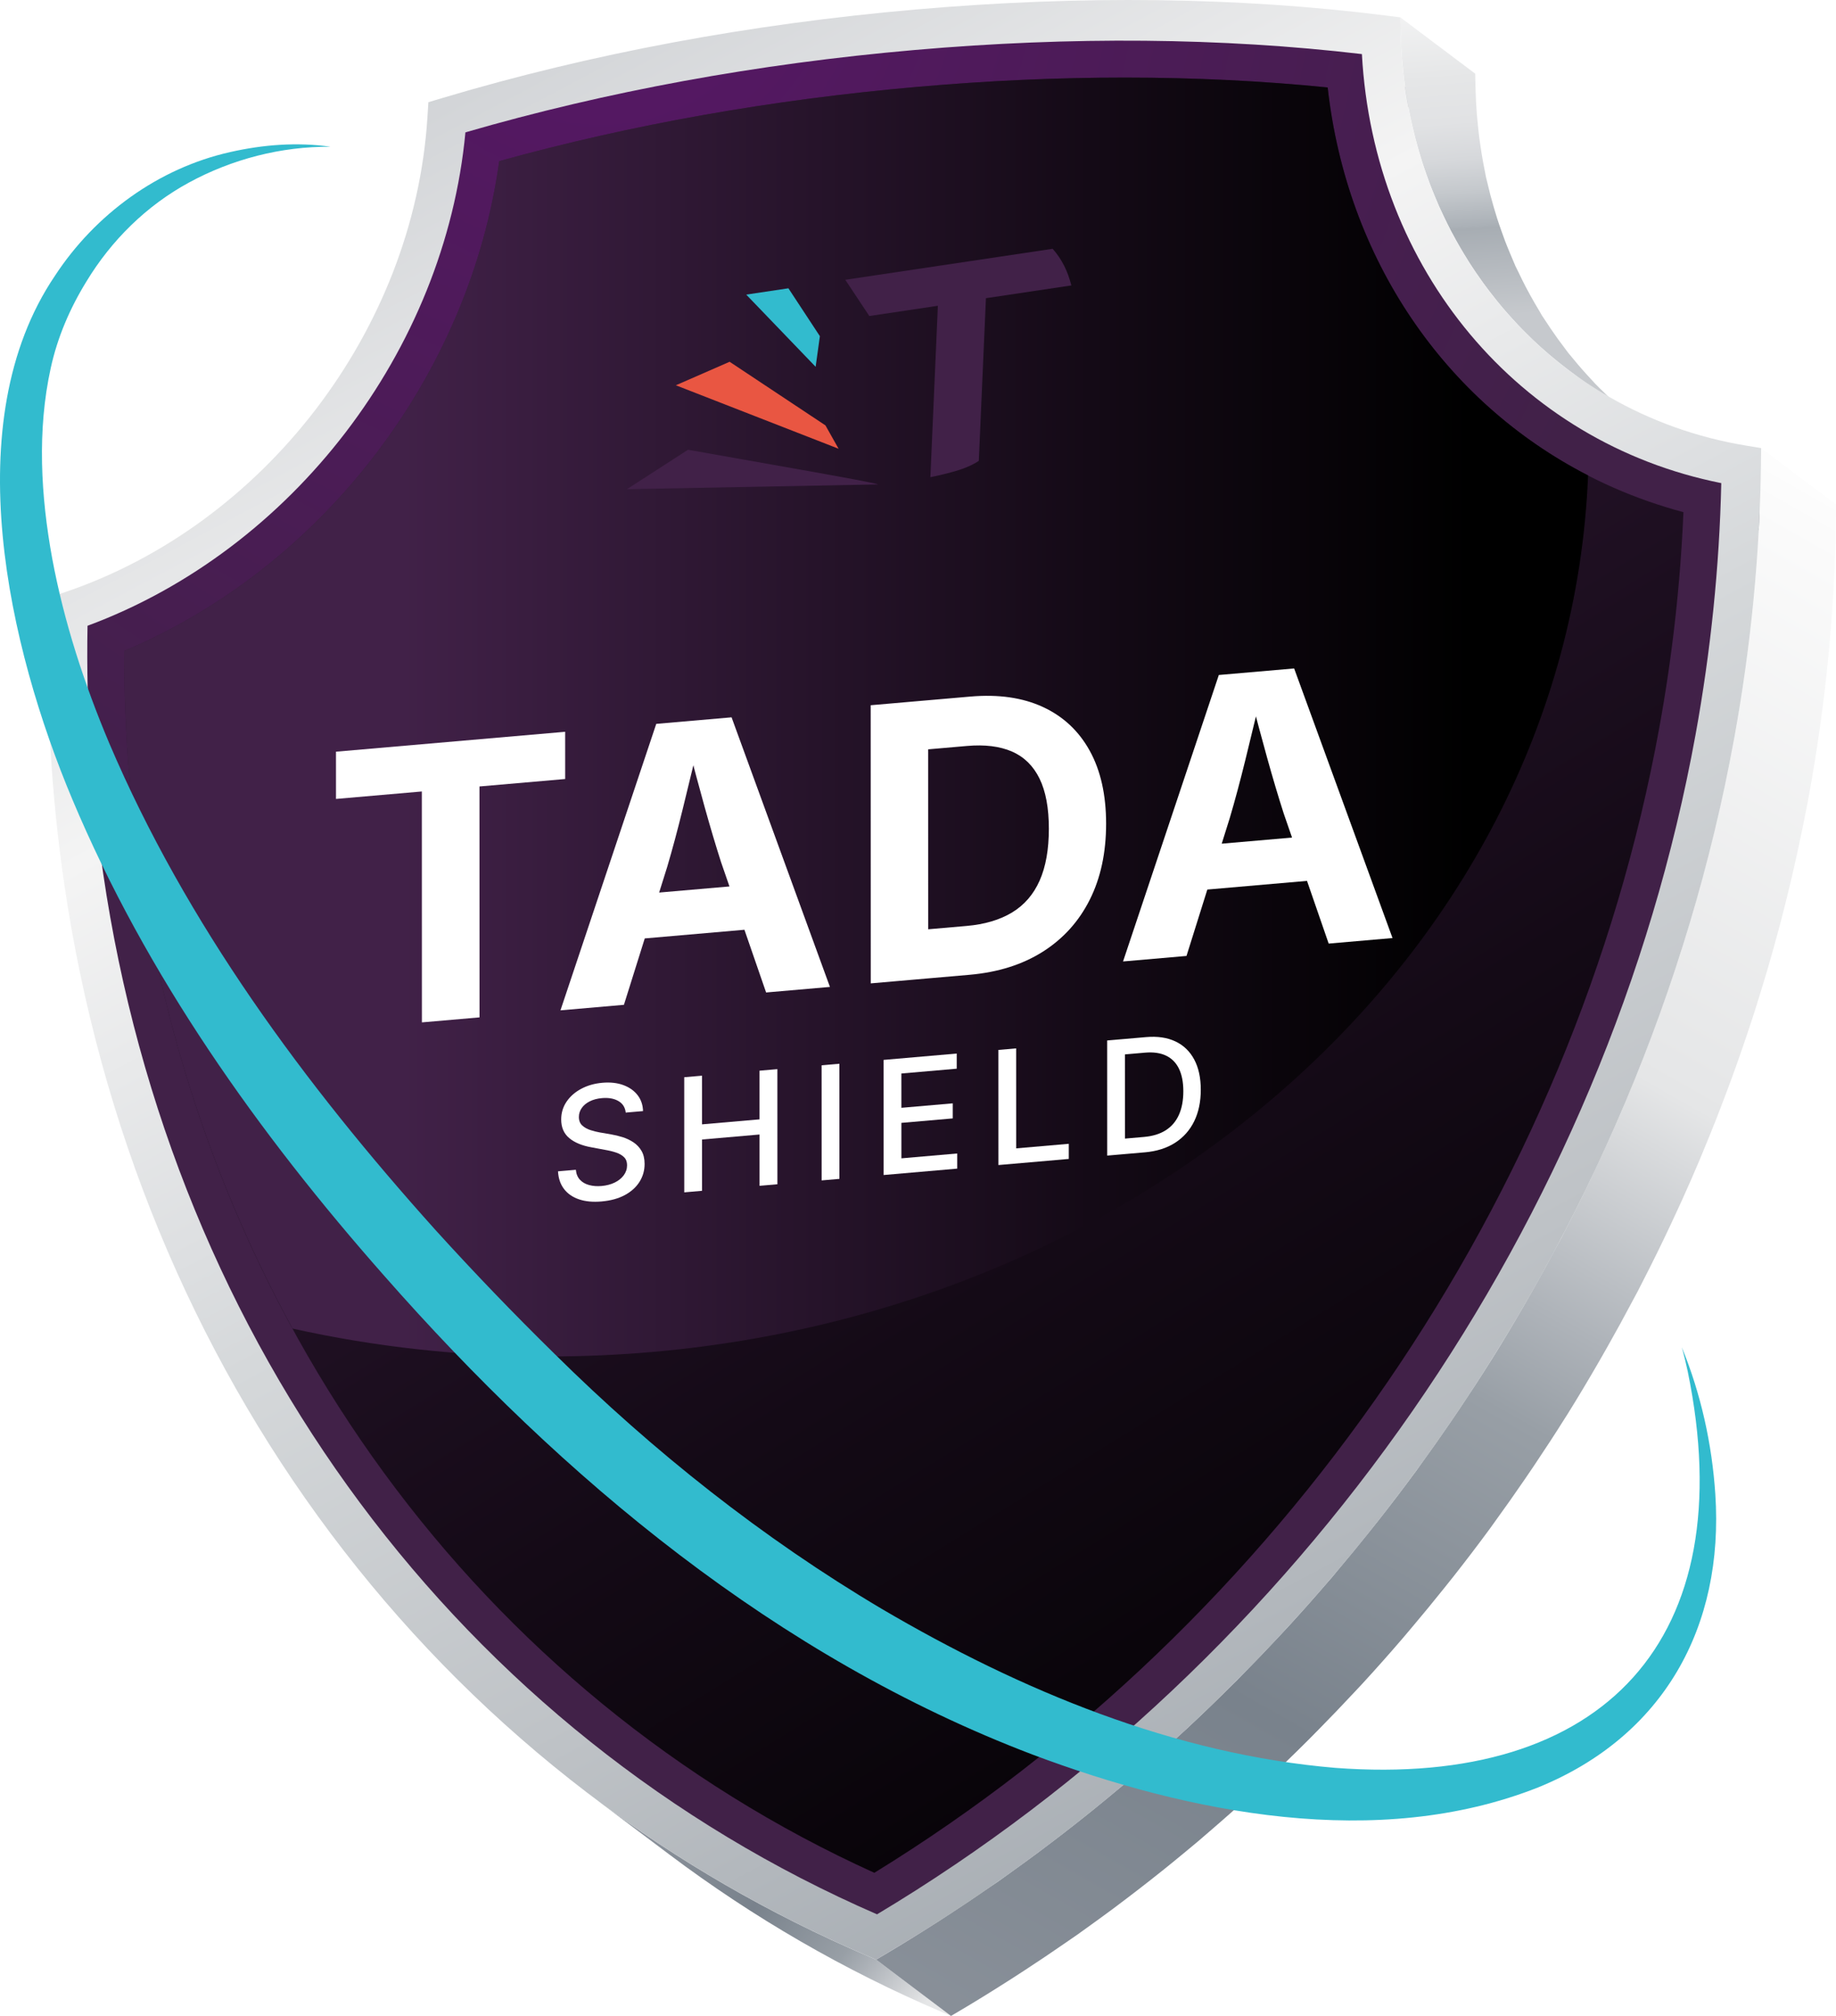 <?xml version="1.0" encoding="UTF-8"?>
<svg xmlns="http://www.w3.org/2000/svg" xmlns:xlink="http://www.w3.org/1999/xlink" viewBox="0 0 4628.57 5080.19">
  <defs>
    <style>
      .cls-1 {
        fill: #32bbce;
      }

      .cls-2 {
        fill: url(#linear-gradient-2);
      }

      .cls-3 {
        fill: url(#linear-gradient-10);
      }

      .cls-3, .cls-4 {
        mix-blend-mode: screen;
      }

      .cls-5 {
        fill: #fff;
      }

      .cls-6 {
        fill: url(#linear-gradient-4);
      }

      .cls-7 {
        fill: #412148;
      }

      .cls-8 {
        fill: #e95642;
      }

      .cls-9 {
        fill: url(#radial-gradient);
      }

      .cls-10 {
        fill: url(#linear-gradient-3);
      }

      .cls-11 {
        filter: url(#drop-shadow-1);
      }

      .cls-12 {
        fill: url(#linear-gradient-5);
      }

      .cls-4 {
        fill: url(#linear-gradient-8);
      }

      .cls-13 {
        isolation: isolate;
      }

      .cls-14 {
        fill: url(#linear-gradient-7);
      }

      .cls-15 {
        fill: url(#linear-gradient-9);
      }

      .cls-16 {
        fill: url(#linear-gradient-6);
      }

      .cls-17 {
        fill: url(#linear-gradient);
      }
    </style>
    <linearGradient id="linear-gradient" x1="1336.01" y1="331.21" x2="452.11" y2="1700.25" gradientUnits="userSpaceOnUse">
      <stop offset="0" stop-color="#fff"/>
      <stop offset=".2" stop-color="#dcdee0"/>
      <stop offset=".35" stop-color="#c6c9cd"/>
      <stop offset=".45" stop-color="#aeb3b9"/>
      <stop offset=".55" stop-color="#989fa6"/>
      <stop offset=".76" stop-color="#79828c"/>
      <stop offset="1" stop-color="#c6c9cd"/>
    </linearGradient>
    <linearGradient id="linear-gradient-2" x1="1506.96" y1="311.52" x2="3221.6" y2="238.42" gradientUnits="userSpaceOnUse">
      <stop offset="0" stop-color="#a7adb3"/>
      <stop offset=".19" stop-color="#bec2c6"/>
      <stop offset=".42" stop-color="#d5d8da"/>
      <stop offset=".48" stop-color="#dddfe1"/>
      <stop offset=".67" stop-color="#f4f4f4"/>
      <stop offset="1" stop-color="#c6c9cd"/>
    </linearGradient>
    <linearGradient id="linear-gradient-3" x1="3779.55" y1="-140.29" x2="3852.66" y2="790.14" gradientUnits="userSpaceOnUse">
      <stop offset="0" stop-color="#fff"/>
      <stop offset=".04" stop-color="#fbfbfb"/>
      <stop offset=".35" stop-color="#e5e6e7"/>
      <stop offset=".47" stop-color="#e1e2e4"/>
      <stop offset=".57" stop-color="#d6d8db"/>
      <stop offset=".66" stop-color="#c4c8cc"/>
      <stop offset=".75" stop-color="#abb1b7"/>
      <stop offset=".76" stop-color="#a7adb3"/>
      <stop offset="1" stop-color="#c6c9cd"/>
    </linearGradient>
    <linearGradient id="linear-gradient-4" x1="237.01" y1="1420.2" x2="1202.88" y2="4043.11" xlink:href="#linear-gradient-3"/>
    <linearGradient id="linear-gradient-5" x1="3890.47" y1="1188.34" x2="4528.13" y2="1188.34" xlink:href="#linear-gradient"/>
    <linearGradient id="linear-gradient-6" x1="2626.76" y1="5348.8" x2="1696.34" y2="4604.46" gradientUnits="userSpaceOnUse">
      <stop offset="0" stop-color="#fff"/>
      <stop offset=".04" stop-color="#fbfbfb"/>
      <stop offset=".35" stop-color="#e5e6e7"/>
      <stop offset=".49" stop-color="#aeb3b9"/>
      <stop offset=".55" stop-color="#989fa6"/>
      <stop offset=".76" stop-color="#79828c"/>
      <stop offset="1" stop-color="#899099"/>
    </linearGradient>
    <linearGradient id="linear-gradient-7" x1="4789.31" y1="1247" x2="2538.56" y2="5207.96" xlink:href="#linear-gradient-6"/>
    <radialGradient id="radial-gradient" cx="1515.45" cy="-152.75" fx="1515.45" fy="-152.75" r="5594.21" gradientUnits="userSpaceOnUse">
      <stop offset="0" stop-color="#581668"/>
      <stop offset=".13" stop-color="#51195e"/>
      <stop offset=".49" stop-color="#412148"/>
      <stop offset="1" stop-color="#412148"/>
    </radialGradient>
    <linearGradient id="linear-gradient-8" x1="1106.46" y1="86.7" x2="3924.32" y2="4641.36" gradientUnits="userSpaceOnUse">
      <stop offset="0" stop-color="#412148"/>
      <stop offset=".64" stop-color="#140a16"/>
      <stop offset="1" stop-color="#000"/>
    </linearGradient>
    <linearGradient id="linear-gradient-9" x1="3607.55" y1="4373.31" x2="1135.26" y2="-292.13" xlink:href="#linear-gradient-2"/>
    <linearGradient id="linear-gradient-10" x1="313.01" y1="1806.89" x2="4003.54" y2="1806.89" gradientUnits="userSpaceOnUse">
      <stop offset=".19" stop-color="#412148"/>
      <stop offset=".66" stop-color="#140a16"/>
      <stop offset=".92" stop-color="#000"/>
    </linearGradient>
    <filter id="drop-shadow-1" x="843.72" y="1680.48" width="2670" height="1351" filterUnits="userSpaceOnUse">
      <feOffset dx="3" dy="1"/>
      <feGaussianBlur result="blur" stdDeviation="1"/>
      <feFlood flood-color="#000" flood-opacity=".75"/>
      <feComposite in2="blur" operator="in"/>
      <feComposite in="SourceGraphic"/>
    </filter>
  </defs>
  <g class="cls-13">
    <g id="Layer_2" data-name="Layer 2">
      <g id="Layer_1-2" data-name="Layer 1">
        <g>
          <g>
            <g>
              <path class="cls-17" d="M470.78,1694.19c10.23-4.37,20.47-8.75,30.58-13.36,5.95-2.71,11.82-5.6,17.73-8.4,9.05-4.28,18.1-8.55,27.04-13.03,6.27-3.13,12.47-6.41,18.69-9.64,7.64-3.97,15.26-7.95,22.83-12.06,21.52-11.67,42.71-23.92,63.6-36.68,4.17-2.55,8.3-5.18,12.45-7.77,21.35-13.35,42.48-27.08,63.1-41.53.12-.09.25-.16.37-.25,17.04-11.94,33.75-24.37,50.27-37.02,4.8-3.68,9.54-7.45,14.3-11.19,12.35-9.7,24.53-19.59,36.57-29.67,4.62-3.87,9.28-7.7,13.85-11.62,11.26-9.67,22.35-19.55,33.32-29.56,3.2-2.92,6.49-5.74,9.66-8.68,14.03-13.01,27.81-26.29,41.35-39.82,3.95-3.94,7.76-8.01,11.66-12,9.06-9.26,18.07-18.56,26.89-28.04,4.77-5.12,9.42-10.35,14.12-15.54,7.79-8.6,15.52-17.25,23.11-26.03,4.98-5.76,9.89-11.58,14.78-17.41,6.81-8.12,13.55-16.3,20.19-24.56,4.84-6.01,9.64-12.06,14.39-18.15,6.56-8.41,13.01-16.91,19.4-25.46,4.56-6.1,9.12-12.2,13.59-18.37,6.39-8.83,12.63-17.76,18.84-26.72,4.16-6.01,8.37-11.98,12.45-18.05,6.49-9.66,12.78-19.45,19.05-29.26,3.53-5.52,7.15-10.99,10.61-16.55,8.83-14.2,17.41-28.55,25.77-43.04.85-1.46,1.75-2.89,2.59-4.36,9.14-15.97,17.97-32.12,26.53-48.41,2.39-4.54,4.62-9.17,6.97-13.74,6.37-12.43,12.64-24.9,18.66-37.49,2.96-6.19,5.8-12.43,8.67-18.65,5.2-11.26,10.28-22.57,15.2-33.95,2.7-6.26,5.36-12.54,7.98-18.84,6-14.43,11.74-28.96,17.28-43.57,1.78-4.69,3.66-9.35,5.39-14.06,7-19.06,13.63-38.25,19.84-57.58,1.02-3.19,1.93-6.42,2.93-9.62,6.44-20.55,12.38-41.26,17.9-62.08,1.24-4.7,2.55-9.37,3.75-14.08,5.79-22.78,11.02-45.71,15.67-68.77,1.08-5.34,2.03-10.71,3.04-16.06,2.98-15.71,5.69-31.47,8.13-47.29.93-6.02,1.88-12.02,2.73-18.05,2.93-20.83,5.55-41.72,7.53-62.7l-188.81-141.9c-1.97,20.97-4.59,41.85-7.52,62.67-.85,6.05-1.81,12.08-2.74,18.11-2.44,15.8-5.15,31.53-8.12,47.22-.7,3.68-1.18,7.4-1.9,11.07-.34,1.7-.81,3.36-1.15,5.06-4.65,23.05-9.88,45.97-15.67,68.74-1.2,4.71-2.5,9.38-3.75,14.08-5.51,20.8-11.44,41.47-17.87,61.99-.72,2.29-1.27,4.62-1.99,6.9-.31.95-.67,1.89-.98,2.84-6.2,19.31-12.82,38.49-19.82,57.52-1.75,4.75-3.64,9.44-5.43,14.17-5.52,14.55-11.24,29.02-17.22,43.38-1.24,2.98-2.31,6.02-3.56,8.99-1.43,3.37-3.04,6.66-4.49,10.02-4.91,11.37-9.99,22.66-15.18,33.9-2.86,6.2-5.68,12.4-8.63,18.56-6.05,12.64-12.33,25.16-18.73,37.63-1.89,3.69-3.62,7.46-5.55,11.14-.44.85-.93,1.67-1.38,2.52-8.56,16.29-17.38,32.44-26.53,48.41-.83,1.46-1.74,2.88-2.58,4.34-8.37,14.5-16.96,28.87-25.79,43.09-.62,1-1.2,2.04-1.82,3.04-2.83,4.53-5.87,8.93-8.74,13.43-6.28,9.83-12.58,19.64-19.09,29.32-4.07,6.05-8.26,12.01-12.41,18.01-6.22,8.98-12.47,17.93-18.88,26.78-1.7,2.34-3.29,4.76-5.01,7.1-2.8,3.81-5.77,7.49-8.6,11.28-6.37,8.53-12.81,17.01-19.36,25.4-4.75,6.09-9.56,12.14-14.4,18.16-6.66,8.27-13.41,16.47-20.23,24.6-2.87,3.42-5.6,6.95-8.5,10.34-2.04,2.39-4.2,4.67-6.25,7.04-7.59,8.78-15.33,17.43-23.11,26.04-4.7,5.19-9.35,10.42-14.12,15.54-8.84,9.51-17.88,18.84-26.96,28.12-3.25,3.31-6.36,6.76-9.63,10.04-.63.63-1.3,1.22-1.93,1.86-13.54,13.54-27.33,26.83-41.37,39.85-3.17,2.94-6.45,5.76-9.64,8.67-10.98,10.01-22.07,19.9-33.34,29.57-1.71,1.47-3.34,3.03-5.06,4.48-2.88,2.45-5.91,4.72-8.82,7.15-12.03,10.08-24.22,19.97-36.56,29.67-4.75,3.73-9.47,7.48-14.26,11.15-16.53,12.66-33.25,25.09-50.3,37.04-.03.02-.05.04-.08.06-.1.07-.2.12-.29.19-20.65,14.46-41.78,28.19-63.15,41.56-4.12,2.58-8.22,5.18-12.36,7.72-20.89,12.77-42.1,25.02-63.63,36.7-1.54.83-3.01,1.79-4.55,2.62-6.04,3.25-12.2,6.27-18.28,9.43-6.22,3.23-12.42,6.51-18.7,9.65-8.9,4.45-17.9,8.71-26.91,12.97-5.97,2.83-11.89,5.73-17.9,8.47-10,4.56-20.11,8.88-30.21,13.2-5.13,2.2-10.21,4.51-15.37,6.64-14.98,6.19-30.08,12.12-45.3,17.78-.33.12-.66.27-.99.39l188.8,141.9c15.57-5.77,31.01-11.85,46.33-18.18,5.04-2.08,9.99-4.34,15-6.48Z"/>
              <path class="cls-2" d="M3433.36,136.29c-352.74-41.45-731.92-44.83-1127.94-10.26-395.79,34.55-776.44,104.24-1132.09,207.52l188.81,141.9c355.65-103.29,736.3-172.97,1132.09-207.52,396.02-34.56,775.2-31.2,1127.94,10.26l-188.8-141.9Z"/>
              <path class="cls-10" d="M3536.12,164.37c1.26,13.65,2.62,27.27,4.34,40.76.97,7.63,2.15,15.19,3.27,22.77,1.83,12.36,3.78,24.66,5.99,36.87,1.41,7.78,2.91,15.52,4.47,23.23,2.28,11.29,4.79,22.48,7.39,33.63,2.19,9.34,4.43,18.65,6.84,27.88,2.76,10.58,5.73,21.06,8.78,31.49,2.66,9.09,5.34,18.16,8.21,27.14,3.31,10.36,6.87,20.59,10.47,30.81,3.1,8.8,6.19,17.61,9.51,26.29,3.87,10.13,7.99,20.11,12.14,30.08,3.53,8.5,7.02,17.02,10.75,25.4,3.51,7.89,7.3,15.6,10.99,23.38,6,12.65,12.15,25.21,18.61,37.56,4.01,7.66,8.14,15.24,12.32,22.78,6.61,11.94,13.46,23.7,20.5,35.33,4.71,7.78,9.41,15.57,14.3,23.2,4.97,7.75,10.09,15.37,15.24,22.97,5.85,8.62,11.76,17.17,17.85,25.59,5.38,7.44,10.88,14.78,16.44,22.06,6.57,8.61,13.23,17.14,20.05,25.53,4.76,5.85,9.55,11.66,14.43,17.39,7.46,8.78,15.11,17.38,22.86,25.89,4.9,5.39,9.76,10.81,14.76,16.08,9.52,10.03,19.28,19.82,29.19,29.45,3.08,3,6.06,6.11,9.17,9.07,13.04,12.37,26.42,24.37,40.1,36.03,15.86,13.52,32.09,26.63,48.76,39.16l188.81,141.9c-16.67-12.53-32.88-25.62-48.74-39.14-.71-.61-1.47-1.14-2.18-1.75-12.96-11.11-25.59-22.59-37.99-34.34-3.06-2.9-5.97-5.95-9-8.89-7.83-7.61-15.71-15.17-23.3-23.03-2.07-2.15-4-4.43-6.05-6.59-4.99-5.26-9.83-10.65-14.71-16.02-7.75-8.52-15.42-17.14-22.89-25.93-4.88-5.73-9.66-11.53-14.42-17.37-3.37-4.13-6.9-8.11-10.21-12.3-3.42-4.33-6.55-8.9-9.9-13.29-5.54-7.25-11.01-14.56-16.36-21.97-6.1-8.45-12.03-17.02-17.89-25.66-5.15-7.59-10.26-15.21-15.22-22.95-2.18-3.4-4.54-6.65-6.68-10.08-2.67-4.28-5-8.81-7.62-13.13-7.04-11.63-13.88-23.39-20.49-35.33-4.19-7.56-8.32-15.13-12.33-22.8-6.45-12.34-12.59-24.88-18.59-37.52-2.43-5.12-5.18-10.03-7.53-15.19-1.23-2.7-2.28-5.52-3.49-8.24-3.73-8.36-7.2-16.86-10.73-25.34-4.15-9.99-8.28-19.98-12.15-30.13-3.31-8.68-6.4-17.47-9.5-26.26-3.6-10.22-7.16-20.46-10.47-30.83-2.87-8.98-5.55-18.05-8.21-27.13-3.05-10.45-6.02-20.92-8.78-31.51-2.41-9.23-4.65-18.53-6.83-27.86-1.37-5.86-3.01-11.6-4.29-17.49-1.16-5.33-2.02-10.78-3.1-16.15-1.56-7.72-3.06-15.45-4.47-23.23-2.21-12.21-4.17-24.52-6-36.88-1.12-7.58-2.29-15.13-3.26-22.76-1.72-13.49-3.08-27.11-4.34-40.76-.61-6.59-1.38-13.12-1.88-19.75-1.53-20.3-2.66-40.73-3.16-61.35l-.99-39.59-188.8-141.9.99,39.59c.5,20.62,1.62,41.05,3.16,61.35.5,6.63,1.27,13.16,1.88,19.75Z"/>
              <path class="cls-6" d="M1677.43,4531.03c-7.58-6.05-15.04-12.23-22.56-18.34-17.13-13.93-34.13-28.01-50.96-42.28-4.25-3.61-8.64-7.06-12.88-10.68-2.66-2.28-5.16-4.74-7.82-7.03-33.58-28.97-66.56-58.6-98.9-88.92-5.16-4.84-10.27-9.72-15.39-14.59-32.42-30.79-64.27-62.18-95.4-94.3-1.66-1.72-3.44-3.32-5.1-5.04-6.77-7.01-13.34-14.22-20.04-21.3-9.34-9.85-18.7-19.69-27.92-29.66-9.22-9.97-18.3-20.08-27.4-30.17-9.13-10.13-18.27-20.23-27.28-30.48-8.94-10.17-17.74-20.47-26.56-30.75-8.89-10.37-17.79-20.72-26.56-31.2-8.75-10.47-17.35-21.06-25.98-31.64-8.58-10.52-17.17-21.03-25.62-31.66-2.46-3.1-5.02-6.13-7.48-9.24-5.03-6.37-9.84-12.92-14.82-19.33-10.58-13.62-21.12-27.28-31.49-41.07-7.32-9.73-14.55-19.54-21.77-29.36-10.05-13.67-20-27.41-29.85-41.24-7.12-10-14.19-20.03-21.2-30.11-9.76-14.03-19.38-28.17-28.93-42.37-6.74-10.01-13.48-20.01-20.11-30.11-9.72-14.8-19.27-29.73-28.77-44.7-4.46-7.03-9.1-13.93-13.51-20.99-1.45-2.32-2.79-4.72-4.24-7.04-17.48-28.15-34.63-56.56-51.32-85.29-2.89-4.98-5.66-10.06-8.53-15.06-13.89-24.19-27.48-48.57-40.8-73.16-4.83-8.92-9.61-17.88-14.37-26.85-12.18-22.97-24.1-46.12-35.79-69.42-3.65-7.27-7.39-14.48-10.98-21.79-14.77-29.98-29.15-60.22-43.09-90.73-.74-1.61-1.54-3.18-2.28-4.8-3.52-7.73-6.79-15.61-10.26-23.38-7.79-17.47-15.56-34.95-23.08-52.58-4.65-10.9-9.14-21.89-13.68-32.85-6.86-16.55-13.67-33.13-20.29-49.82-4.58-11.54-9.04-23.14-13.5-34.74-6.3-16.4-12.51-32.85-18.58-49.37-4.32-11.76-8.58-23.56-12.79-35.39-5.93-16.71-11.72-33.48-17.41-50.31-3.97-11.74-7.95-23.48-11.8-35.28-5.67-17.35-11.13-34.8-16.55-52.28-3.53-11.4-7.12-22.76-10.55-34.22-5.66-18.95-11.06-38.02-16.42-57.11-2.83-10.06-5.77-20.06-8.52-30.16-6.85-25.24-13.38-50.62-19.71-76.1-1.01-4.08-2.13-8.1-3.13-12.18-7.23-29.56-14.07-59.29-20.59-89.16-.28-1.27-.6-2.51-.87-3.78-.82-3.77-1.46-7.61-2.27-11.38-6.83-31.97-13.21-64.15-19.22-96.47-1.82-9.76-3.62-19.52-5.36-29.32-6.56-36.92-12.78-73.98-18.25-111.33-6.31-43.14-11.72-86.59-16.55-130.19-.53-4.82-1.14-9.62-1.66-14.44-4.43-41.45-8.08-83.1-11.17-124.88-.51-6.82-1.04-13.63-1.5-20.46-2.82-41.04-4.95-82.2-6.46-123.45-.26-7.18-.49-14.36-.71-21.55-1.28-41.56-1.97-83.18-1.92-124.87,0-2.3-.11-4.59-.1-6.89.06-19.17.26-38.34.61-57.53l-188.8-141.9c-.39,21.48-.47,42.95-.5,64.42-.05,41.71.64,83.37,1.92,124.96.22,7.13.44,14.25.7,21.38,1.5,41.28,3.65,82.47,6.46,123.53.47,6.83,1,13.64,1.5,20.46,3.09,41.77,6.74,83.43,11.17,124.88.52,4.82,1.12,9.63,1.66,14.45,4.83,43.61,10.24,87.05,16.55,130.19,5.47,37.35,11.69,74.41,18.25,111.33,1.74,9.79,3.54,19.56,5.36,29.32,6.01,32.32,12.38,64.49,19.22,96.47,1.08,5.04,2.04,10.12,3.14,15.15,6.52,29.87,13.36,59.6,20.59,89.16,1,4.08,2.12,8.1,3.13,12.18,6.33,25.48,12.86,50.87,19.71,76.11,2.75,10.11,5.7,20.13,8.53,30.2,5.36,19.06,10.74,38.11,16.39,57.02,3.44,11.51,7.05,22.94,10.6,34.4,5.4,17.41,10.84,34.8,16.49,52.08,3.87,11.85,7.86,23.64,11.85,35.43,5.68,16.78,11.44,33.5,17.36,50.16,4.22,11.86,8.49,23.7,12.83,35.5,6.07,16.52,12.27,32.96,18.57,49.34,4.46,11.59,8.92,23.18,13.49,34.7,6.61,16.67,13.41,33.22,20.26,49.75,4.56,11.01,9.07,22.05,13.74,32.99,7.5,17.59,15.25,35.02,23.02,52.45,4.2,9.41,8.29,18.88,12.57,28.25,13.95,30.52,28.32,60.77,43.1,90.76,3.58,7.27,7.31,14.45,10.93,21.69,11.7,23.34,23.65,46.53,35.85,69.54,4.75,8.95,9.5,17.88,14.32,26.77,13.34,24.63,26.97,49.07,40.88,73.3,2.84,4.96,5.59,9.99,8.46,14.93,16.7,28.74,33.85,57.16,51.34,85.32,5.84,9.4,11.82,18.7,17.75,28.04,9.5,14.97,19.05,29.91,28.77,44.71,6.62,10.07,13.35,20.06,20.08,30.06,9.57,14.23,19.22,28.4,29,42.46,6.99,10.05,14.03,20.04,21.12,30,9.87,13.87,19.86,27.64,29.93,41.34,7.21,9.8,14.42,19.59,21.73,29.31,10.39,13.81,20.93,27.48,31.53,41.12,7.4,9.51,14.75,19.07,22.24,28.5,8.48,10.67,17.1,21.21,25.71,31.77,8.6,10.55,17.19,21.12,25.91,31.56,8.78,10.5,17.69,20.86,26.6,31.25,8.8,10.26,17.57,20.53,26.49,30.67,9.05,10.29,18.24,20.45,27.41,30.62,9.05,10.04,18.08,20.09,27.25,30.01,9.26,10.01,18.65,19.89,28.03,29.78,8.33,8.78,16.65,17.57,25.07,26.26,31.15,32.13,63.01,63.53,95.44,94.34,5.1,4.84,10.19,9.71,15.32,14.52,32.35,30.33,65.35,59.97,98.94,88.95,6.87,5.93,13.77,11.85,20.7,17.72,16.8,14.25,33.77,28.3,50.87,42.21,7.56,6.15,15.06,12.36,22.67,18.44,24.46,19.53,49.13,38.81,74.17,57.63l188.8,141.9c-25.06-18.83-49.74-38.13-74.21-57.67Z"/>
              <path class="cls-12" d="M4339.33,1217.46c-167.44-33.38-319.31-102.79-448.86-200.16l188.8,141.9c129.55,97.37,281.42,166.77,448.86,200.16l-188.8-141.9Z"/>
              <path class="cls-16" d="M2208.7,4938.29l-21.69-9.34c-123.69-52.7-243.1-112.47-357.87-178.81-114.75-66.33-224.86-139.23-329.97-218.22l188.74,141.85c210.27,158.03,440.54,291.68,687.92,397.08l21.69,9.34-188.8-141.9Z"/>
              <path class="cls-14" d="M4439.77,1129.11l-.35,39.71c-2.82,229.13-25.57,461.38-67.23,690.46-4,21.98-8.17,43.93-12.52,65.84-1.7,8.59-3.72,17.1-5.48,25.68-4.21,20.56-8.62,41.07-13.13,61.56-4.21,19.15-8.49,38.28-12.96,57.36-4.8,20.48-9.82,40.9-14.92,61.3-4.73,18.95-9.51,37.88-14.5,56.75-5.38,20.37-11,40.66-16.67,60.95-5.26,18.79-10.54,37.57-16.04,56.28-5.95,20.22-12.15,40.36-18.39,60.5-3.72,11.98-7.14,24.06-10.95,36.01-2.43,7.59-5.07,15.11-7.54,22.69-4.46,13.69-9.03,27.34-13.61,40.98-7.5,22.32-15.19,44.58-23.05,66.79-4.79,13.52-9.58,27.03-14.5,40.5-8.41,23.06-17.1,46.01-25.89,68.93-4.67,12.17-9.24,24.38-14.02,36.51-11.1,28.18-22.55,56.22-34.22,84.17-2.74,6.55-5.32,13.16-8.09,19.71-.41.97-.79,1.95-1.2,2.92-13.7,32.34-27.88,64.47-42.33,96.48-4.22,9.34-8.58,18.62-12.86,27.93-11.13,24.2-22.44,48.31-33.98,72.31-5.13,10.66-10.29,21.31-15.5,31.94-12.24,24.94-24.74,49.76-37.44,74.48-4.06,7.9-8.01,15.84-12.11,23.72-1.33,2.56-2.6,5.15-3.94,7.71-2.88,5.5-6.05,10.84-8.95,16.33-20.88,39.5-42.39,78.66-64.41,117.53-6.69,11.8-13.37,23.6-20.16,35.35-25.93,44.83-52.38,89.37-79.82,133.31-.32.52-.62,1.05-.94,1.57-1.54,2.47-3.21,4.85-4.76,7.31-25.27,40.26-51.29,80.04-77.8,119.52-7.84,11.68-15.75,23.29-23.7,34.89-24.5,35.78-49.46,71.23-74.96,106.31-3.71,5.11-7.18,10.39-10.92,15.48-1.12,1.52-2.32,2.98-3.43,4.5-29.93,40.72-60.64,80.86-91.89,120.58-8,10.17-16.17,20.21-24.26,30.32-25.44,31.78-51.3,63.22-77.58,94.32-5.31,6.28-10.33,12.8-15.67,19.05-2.67,3.12-5.5,6.09-8.17,9.21-33.58,39.09-67.76,77.66-102.63,115.61-7,7.62-14.17,15.06-21.22,22.63-29.58,31.75-59.62,63.07-90.1,93.97-5.53,5.61-10.8,11.48-16.36,17.06-3.47,3.48-7.14,6.76-10.62,10.23-38.4,38.29-77.4,75.96-117.14,112.85-7.1,6.59-14.34,13-21.48,19.54-35.49,32.52-71.52,64.46-108.04,95.83-5.49,4.72-10.73,9.72-16.25,14.42-4.33,3.68-8.77,7.23-13.11,10.9-10.85,9.16-21.82,18.16-32.75,27.22-18.25,15.11-36.58,30.12-55.07,44.95-11.61,9.31-23.29,18.54-35,27.74-18.36,14.42-36.86,28.68-55.45,42.81-11.7,8.89-23.4,17.79-35.19,26.57-19.67,14.64-39.52,29.04-59.44,43.36-10.79,7.76-21.5,15.61-32.37,23.27-3.34,2.36-6.61,4.81-9.95,7.15-6.37,4.47-12.99,8.6-19.39,13.04-33.58,23.28-67.49,46.07-101.72,68.41-11.78,7.68-23.54,15.37-35.39,22.94-42.63,27.23-85.59,53.99-129.2,79.73l-22.36,13.19,188.8,141.9,22.36-13.19c43.61-25.74,86.56-52.51,129.19-79.73,11.85-7.56,23.61-15.25,35.38-22.93,34.24-22.34,68.16-45.15,101.75-68.43,9.76-6.77,19.64-13.36,29.34-20.2,10.84-7.65,21.54-15.48,32.32-23.23,19.93-14.33,39.8-28.74,59.49-43.4,11.78-8.78,23.48-17.67,35.17-26.56,18.58-14.12,37.05-28.36,55.4-42.77,11.74-9.22,23.45-18.48,35.09-27.81,18.48-14.81,36.8-29.82,55.04-44.93,10.91-9.04,21.86-18.03,32.69-27.17,9.92-8.37,19.65-16.96,29.49-25.42,36.47-31.34,72.46-63.23,107.9-95.71,7.16-6.56,14.43-12.99,21.54-19.6,39.73-36.88,78.73-74.55,117.11-112.82,9.07-9.05,18.03-18.22,27.02-27.34,30.47-30.9,60.52-62.22,90.1-93.97,7.04-7.56,14.21-15,21.21-22.61,34.88-37.96,69.08-76.54,102.67-115.65,7.99-9.31,15.81-18.76,23.73-28.13,26.32-31.15,52.22-62.63,77.69-94.46,8.08-10.09,16.22-20.11,24.21-30.27,31.25-39.72,61.97-79.87,91.9-120.59,4.86-6.61,9.53-13.36,14.35-19.99,25.5-35.08,50.46-70.54,74.96-106.31,7.95-11.6,15.86-23.23,23.7-34.9,26.46-39.41,52.46-79.14,77.69-119.34,1.91-3.05,3.93-6.03,5.83-9.09,27.42-43.93,53.87-88.45,79.79-133.26,6.8-11.76,13.49-23.58,20.19-35.4,22-38.82,43.47-77.92,64.32-117.36,4.28-8.1,8.75-16.1,12.99-24.23,4.08-7.82,8-15.72,12.03-23.57,12.7-24.73,25.2-49.55,37.45-74.5,5.23-10.66,10.4-21.36,15.56-32.06,11.53-23.97,22.83-48.06,33.94-72.23,4.29-9.33,8.66-18.63,12.89-27.99,14.88-32.96,29.43-66.05,43.51-99.35,2.79-6.59,5.39-13.25,8.15-19.86,11.65-27.91,23.09-55.9,34.17-84.04,4.77-12.13,9.35-24.33,14.02-36.5,8.79-22.92,17.47-45.87,25.89-68.93,4.92-13.47,9.71-26.98,14.5-40.5,7.86-22.2,15.54-44.45,23.04-66.77,4.59-13.66,9.17-27.32,13.63-41.02,6.34-19.49,12.4-39.07,18.47-58.64,6.24-20.14,12.45-40.3,18.41-60.54,5.51-18.71,10.78-37.49,16.04-56.27,5.68-20.28,11.29-40.58,16.67-60.95,4.99-18.88,9.76-37.81,14.5-56.75,5.1-20.41,10.12-40.83,14.92-61.31,4.47-19.08,8.75-38.21,12.96-57.36,4.51-20.49,8.92-41.01,13.13-61.56,6.23-30.45,12.43-60.92,18-91.52,41.66-229.08,64.4-461.33,67.23-690.46l.35-39.7-188.8-141.9Z"/>
              <path class="cls-9" d="M2205.58,4836.42c-1051.82-457.48-1783.98-1441.88-1958.55-2633.28-30.09-206.28-43.47-417-39.76-626.34l.17-9.07,8.5-3.16c513.45-190.26,892.86-685.5,944.13-1232.36l.86-8.99,8.68-2.53c356.07-103.24,737.85-173.17,1134.73-207.81,180.34-15.75,359.24-23.74,531.74-23.74,206.23,0,407.74,11.4,598.92,33.88l11.11,1.31.6,11.16c29.28,538.64,389.07,968.17,895.3,1068.85l10.94,2.17-.25,11.16c-4.8,211.19-26.7,425.03-65.08,635.58-222.88,1225.18-996.69,2340.11-2069.93,2982.37l-5.87,3.5-6.26-2.7Z"/>
              <path class="cls-4" d="M2204.18,4719.47c-994.2-450.62-1685.16-1393.54-1851.95-2531.75-26.29-180.27-39.46-364.08-39.23-547.24,500.58-211.14,871.03-694.79,945.54-1234.49,332.37-92.12,687-155.06,1055.05-187.19,177.37-15.48,353.17-23.34,522.49-23.34s346.64,8.37,511.01,24.92c58.45,523.41,407.63,939.97,896.86,1070.27-7.66,180.96-28.1,363.45-60.93,543.51-214.64,1179.84-952.87,2254.87-1978.84,2885.29Z"/>
              <path class="cls-15" d="M4439.77,1129.12l-.35,39.7c-2.82,229.13-25.57,461.38-67.23,690.46-230.1,1264.04-1030.38,2410.2-2141.12,3065.83l-22.36,13.19-21.68-9.34c-1088.25-463.7-1845.42-1473.91-2025.19-2702.18-32.58-222.6-46.06-451.69-39.66-681.13l1.25-39.78,37.75-12.7c505.21-170.01,882.07-661.82,916.24-1195.73l2.59-39.9,37.95-11.34c372.78-111.2,773.17-185.82,1189.53-222.16,416.59-36.36,815.38-31.5,1184.99,14.91l37.63,4.75.99,39.59c12.79,529.81,371.16,957.45,871.31,1039.71l37.37,6.14ZM4274.59,1850.83c38.15-209.97,60.06-422.88,64.74-633.36-510.46-101.77-876.25-538.39-905.97-1081.17-352.75-41.45-731.92-44.82-1127.94-10.26-395.79,34.55-776.44,104.24-1132.09,207.52-51.68,549.89-436.33,1052.01-952.69,1243.4-3.78,210.41,9.63,420.23,39.46,624.27,174.11,1188.4,902.66,2167.17,1950.89,2622.89,1070.48-640.65,1841.02-1750.27,2063.59-2973.28"/>
              <path class="cls-3" d="M4003.54,1198.09c-360.8-185.23-608.11-544.83-656.45-977.7-164.37-16.55-335.89-24.92-511.01-24.92s-345.12,7.85-522.49,23.34c-368.04,32.13-722.68,95.07-1055.05,187.19-74.51,539.69-444.95,1023.35-945.54,1234.49-.23,183.15,12.94,366.97,39.23,547.24,61.26,418.07,193.48,809.64,385.24,1160.29,206.38,45.84,422.46,70.29,645.06,70.29,1416.68,0,2570.83-986.59,2621.01-2220.22Z"/>
            </g>
            <g class="cls-11">
              <path class="cls-5" d="M844.03,2012.3l-.03-119.01,577.74-50.18.03,119.01-216,18.76.14,581.89-145.26,12.62-.14-581.89-216.48,18.8Z"/>
              <path class="cls-5" d="M1409.94,2545.05l241.47-721.89,189.89-16.5,247.98,679.38-160.93,13.98-113.54-328.37c-13.62-42.4-27.48-88.95-41.57-139.63-14.1-50.68-28.91-106.08-44.43-166.2l31.81-2.76c-15.18,63.1-29.33,121.32-42.45,174.68-13.12,53.36-26.17,101.93-39.13,145.7l-109.11,347.71-159.98,13.89ZM1560.86,2369.18l-.02-112.43,377.41-32.78.02,112.42-377.41,32.78Z"/>
              <path class="cls-5" d="M2336.8,1763.63l.17,700.9-144.79,12.57-.17-700.9,144.79-12.57ZM2440.94,2455.5l-183.25,15.92-.03-123.72,176.12-15.3c45.58-3.96,83.79-15.27,114.64-33.95,30.85-18.68,54.03-45.45,69.53-80.36,15.49-34.9,23.24-78.54,23.23-130.91-.01-52.06-7.85-94.11-23.53-126.15-15.68-32.03-38.79-54.72-69.33-68.07-30.55-13.34-68.45-18.05-113.7-14.12l-180.4,15.67-.03-123.72,188.94-16.41c70.89-6.16,131.9,2.59,183.02,26.21,51.11,23.63,90.45,60.36,118,110.18,27.55,49.83,41.33,111.12,41.35,183.87.02,73.07-13.74,136.98-41.26,191.75-27.52,54.77-67,98.41-118.41,130.95-51.43,32.54-113.06,51.92-184.9,58.16Z"/>
              <path class="cls-5" d="M2828.2,2421.87l241.47-721.89,189.89-16.49,247.98,679.38-160.93,13.98-113.54-328.37c-13.62-42.4-27.48-88.95-41.57-139.63-14.1-50.68-28.91-106.08-44.43-166.2l31.81-2.76c-15.18,63.11-29.33,121.33-42.45,174.69-13.13,53.35-26.17,101.93-39.13,145.7l-109.11,347.7-159.98,13.9ZM2979.13,2245.99l-.02-112.42,377.41-32.78.02,112.43-377.41,32.78Z"/>
              <path class="cls-5" d="M1513.61,3026.68c-21.88,1.9-40.87.11-56.98-5.37-16.12-5.48-28.73-14.21-37.83-26.21-9.11-11.99-14.12-26.78-15.04-44.35l45-3.91c.92,10.43,4.36,18.83,10.32,25.19,5.96,6.37,13.72,10.82,23.29,13.36,9.56,2.55,19.91,3.33,31.05,2.36,12.45-1.08,23.48-3.95,33.11-8.62,9.63-4.67,17.26-10.78,22.89-18.34,5.63-7.56,8.45-16.02,8.44-25.37,0-8.44-2.46-15.13-7.37-20.1-4.92-4.95-11.53-8.86-19.85-11.71s-17.79-5.17-28.4-6.98l-34.19-6.38c-23.97-4.27-42.68-12.06-56.11-23.36-13.43-11.3-20.14-26.88-20.15-46.73,0-16.75,4.54-31.78,13.64-45.09,9.1-13.32,21.48-24.13,37.13-32.43,15.65-8.3,33.31-13.31,52.96-15.02,20.04-1.74,37.69.2,52.95,5.82,15.26,5.62,27.25,14.09,35.97,25.4,8.71,11.31,13.27,24.68,13.66,40.09l-43.62,3.79c-1.45-13.11-7.64-22.83-18.58-29.15-10.94-6.32-24.73-8.76-41.36-7.31-11.79,1.02-22.04,3.74-30.75,8.12-8.72,4.39-15.46,10.01-20.24,16.85-4.78,6.84-7.17,14.35-7.17,22.53,0,9.21,2.85,16.4,8.55,21.55s12.64,9.02,20.83,11.63c8.18,2.6,16.02,4.55,23.48,5.84l28.5,4.92c9.3,1.53,18.89,3.85,28.79,6.94,9.89,3.11,19.02,7.44,27.41,13,8.38,5.57,15.16,12.77,20.34,21.6,5.17,8.83,7.77,19.8,7.77,32.91,0,16.36-4.25,31.33-12.76,44.92-8.51,13.6-20.86,24.76-37.03,33.5-16.18,8.74-35.73,14.1-58.65,16.09Z"/>
              <path class="cls-5" d="M1722.01,3003.72l-.07-290.11,44.8-3.89.03,122.66,145.01-12.6-.03-122.66,44.99-3.91.07,290.11-44.99,3.91-.03-129.28-145.01,12.6.03,129.28-44.8,3.89Z"/>
              <path class="cls-5" d="M2113.07,2679.64l.07,290.11-44.8,3.89-.07-290.11,44.8-3.89Z"/>
              <path class="cls-5" d="M2224.66,2960.06l-.07-290.11,184.31-16.01v38.16s-139.5,12.12-139.5,12.12l.02,86.45,129.49-11.25v37.96s-129.48,11.25-129.48,11.25l.02,89.37,140.69-12.22v38.16s-185.48,16.11-185.48,16.11Z"/>
              <path class="cls-5" d="M2514.01,2934.93l-.07-290.11,44.8-3.89.06,251.95,132.63-11.52v38.16s-177.43,15.41-177.43,15.41Z"/>
              <path class="cls-5" d="M2832.97,2617.11l.07,290.11-44.8,3.89-.07-290.11,44.8-3.89ZM2883.34,2902.85l-72.31,6.28v-38.94s69.94-6.08,69.94-6.08c22.13-1.92,40.54-7.61,55.21-17.06,14.67-9.45,25.67-22.45,33.01-38.98,7.33-16.54,10.99-36.23,10.99-59.08,0-22.71-3.64-41.61-10.92-56.68-7.27-15.07-18.08-26.07-32.43-33.01-14.35-6.93-32.2-9.47-53.55-7.61l-73.88,6.42v-38.94s76.82-6.67,76.82-6.67c28.82-2.5,53.51,1.13,74.08,10.9,20.57,9.76,36.36,24.98,47.36,45.63,11.01,20.66,16.52,46.04,16.52,76.16,0,30.24-5.52,56.69-16.58,79.32-11.07,22.64-27.11,40.72-48.13,54.22-21.02,13.51-46.4,21.55-76.14,24.14Z"/>
            </g>
            <path class="cls-1" d="M833.33,369.84c-123.97-1.16-248.71,31.24-357.21,90.34-106.66,57.91-195.35,145.45-258.04,248.85-41.7,67.59-73.24,140.91-90.26,218.85-34.39,156.55-25.06,321.76,3.73,479.1,29.82,160.4,80.65,316.07,144.07,466.4,194.03,455.27,492.21,858.98,821.66,1225.59,96.69,106.71,198.41,212.44,301.33,313.33,248.2,245.32,524.08,464.1,824.33,642.07,350.04,205.57,737.24,366.65,1144.24,400.73,677.45,50.62,1026.3-325.42,887.65-998.78-4.37-20.47-9.23-40.87-14.97-61.08,48.23,117.45,76.07,243.27,84.48,370.12,22.26,334.46-130.53,610.22-446.51,738.85-405.14,160.22-880.13,65.62-1274.76-82.65-643.53-244.89-1184.43-694.61-1634.89-1207.05-317.13-359.14-599.15-756.26-785.7-1199.84C21.87,1633.04-110.78,1063.75,138.34,695.23c101.46-155.18,260.99-271.54,442.22-312.08,82.82-18.71,168.72-25.45,252.76-13.31h0Z"/>
          </g>
          <g>
            <path class="cls-7" d="M2345.49,1202.47l18.88-431.92-172.84,25.82c-33.94-51.35-50.2-75.56-60.58-91.31l522.8-78.1c23.59,26.64,38.05,56.54,47.13,92.33l-215.36,32.17-17.92,409.81s-18.4,13.61-53.62,24.3c-33.81,10.26-68.48,16.9-68.48,16.9Z"/>
            <path class="cls-7" d="M2213.82,1220.74l-633.35,12.05,154.01-99.42c146.57,26.3,466.5,81.25,479.33,87.36Z"/>
            <polygon class="cls-8" points="2114.1 1130.86 1703.82 970.9 1839.38 911.66 2080.96 1071.97 2114.1 1130.86"/>
            <polygon class="cls-1" points="1987.57 726.52 2066.93 847.17 2056.21 924.34 1881.24 742.4 1987.57 726.52"/>
          </g>
        </g>
      </g>
    </g>
  </g>
</svg>
